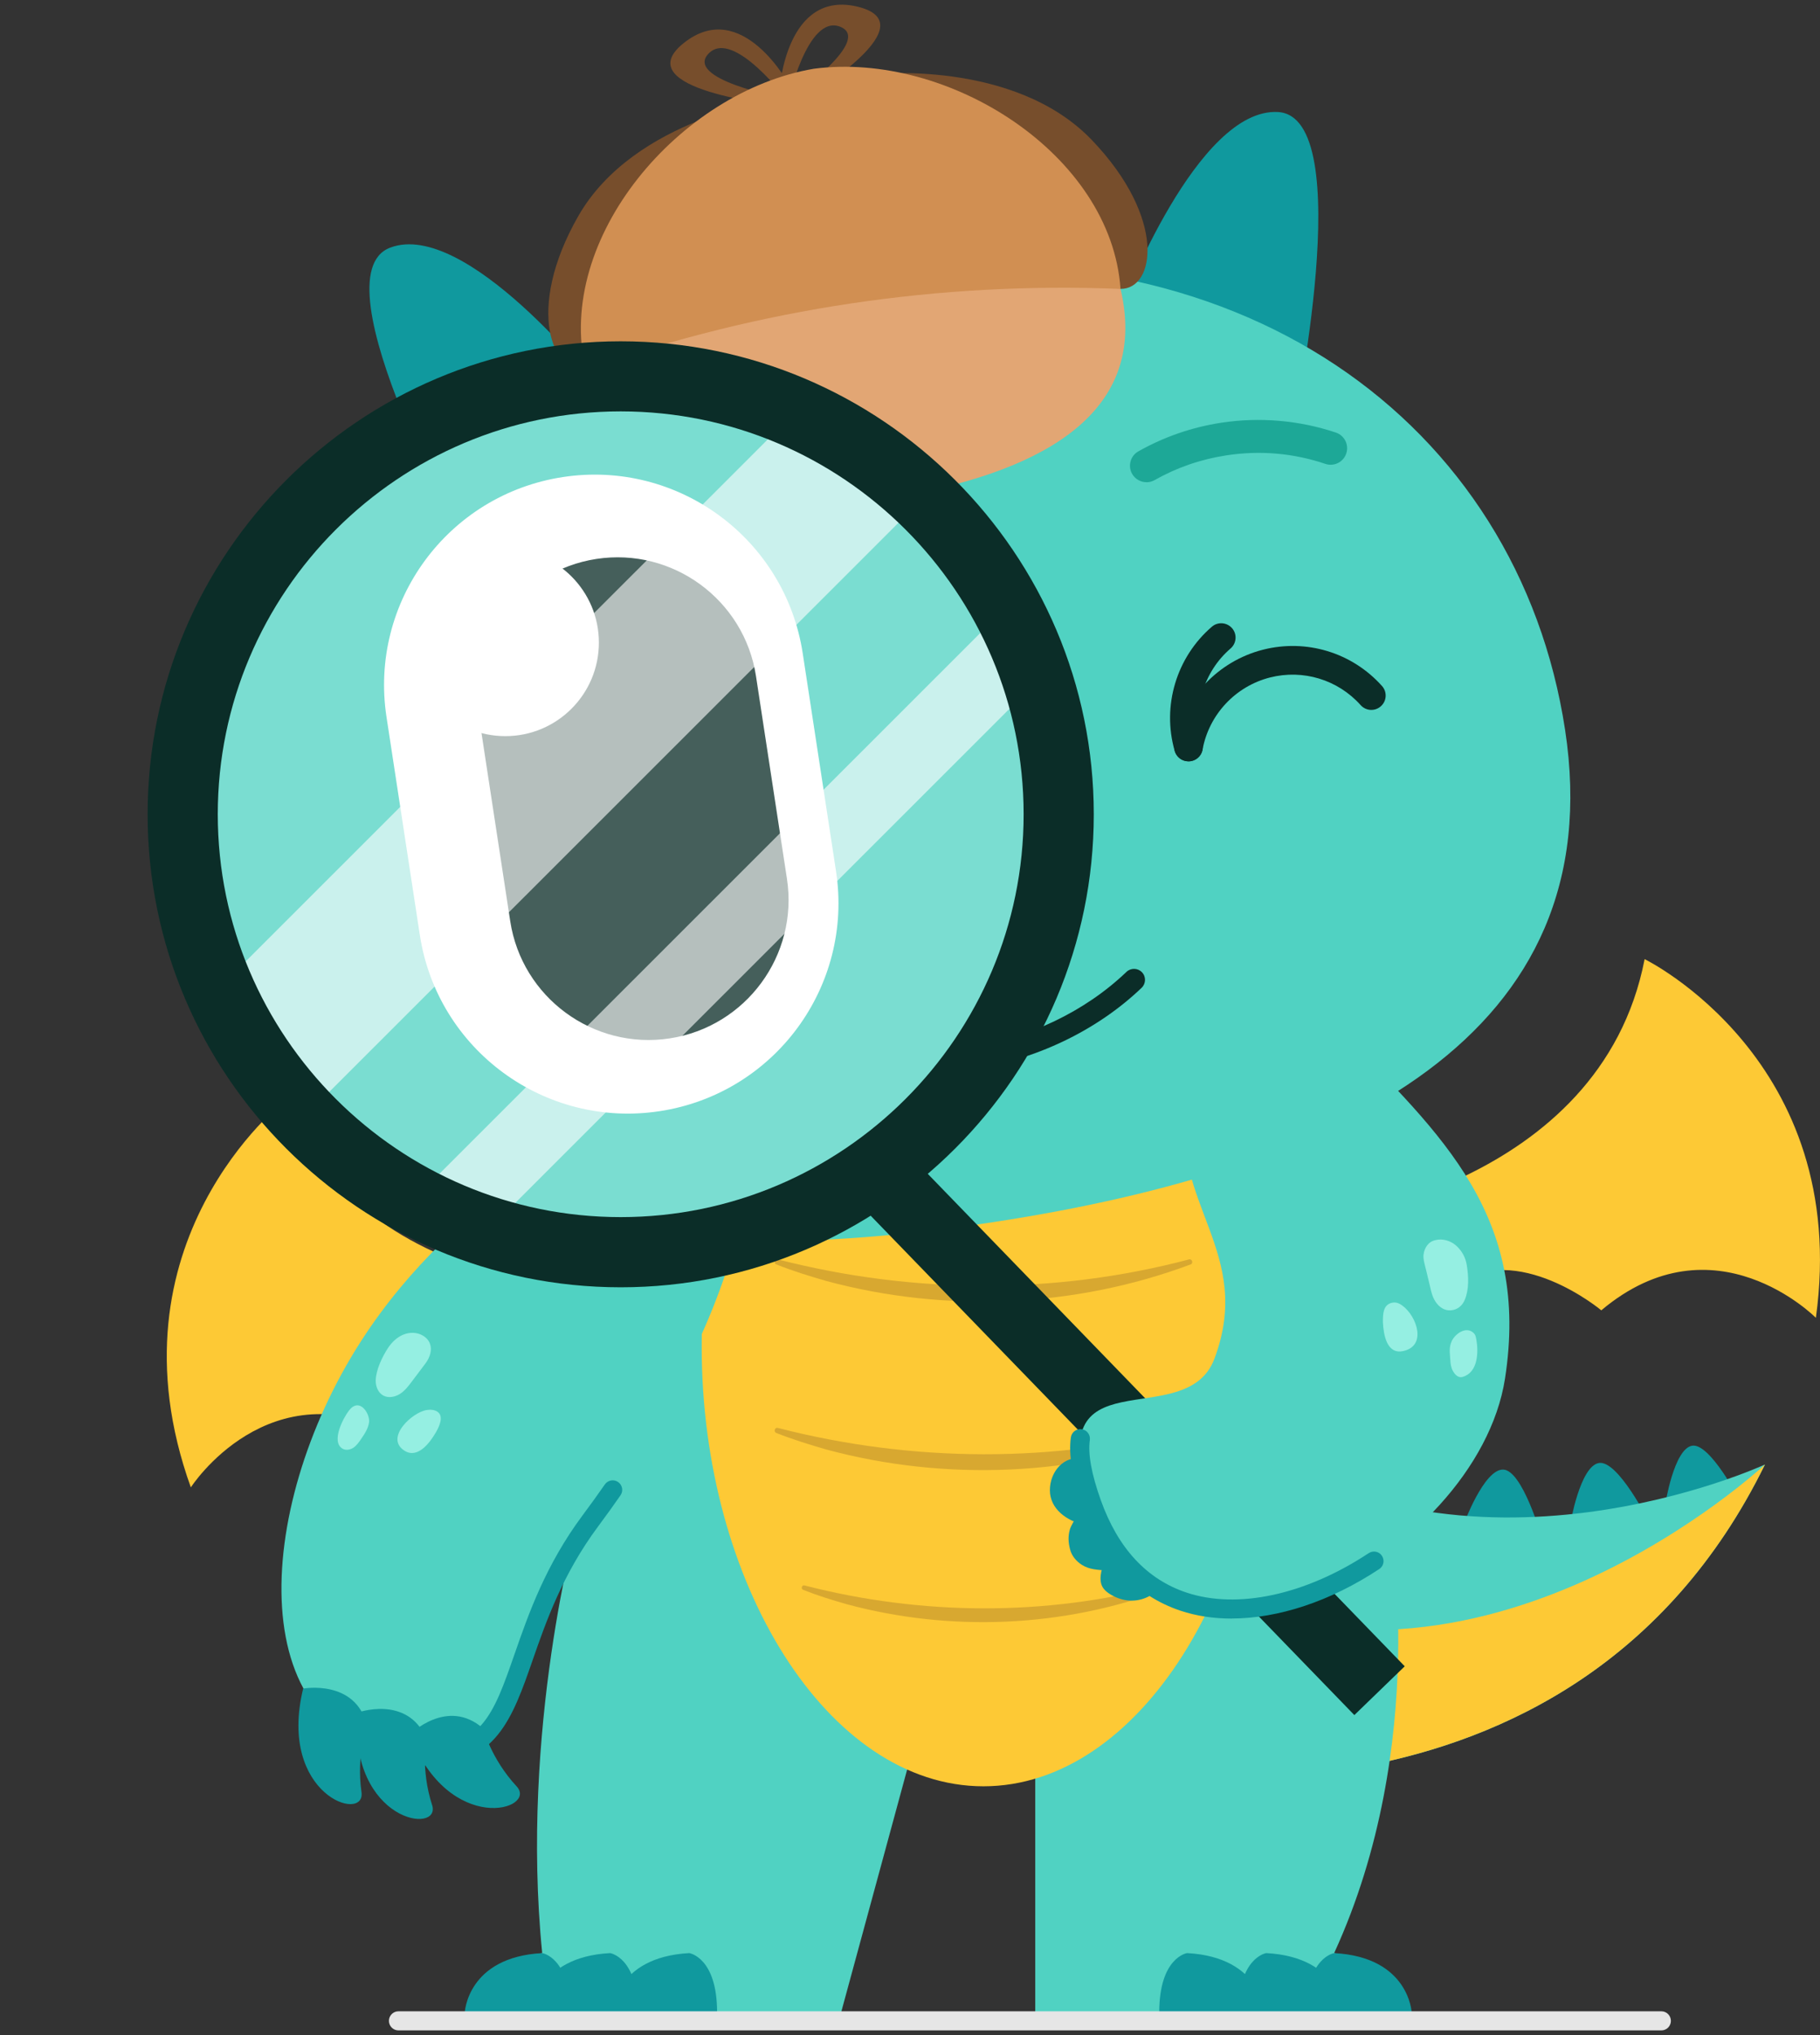<svg width="136" height="152" viewBox="0 0 136 152" fill="none" xmlns="http://www.w3.org/2000/svg">
<rect x="0" y="0" width="136" height="152" fill="#333333" stroke="none"/>
<g clip-path="url(#clip0_22484_3005)">
<path d="M58.258 6.66C58.258 6.66 58.742 -0.863 64.164 0.519C69.587 1.905 59.584 7.687 59.584 7.687L59.282 7.175C59.282 7.175 65.249 2.961 62.777 1.994C60.306 1.031 58.858 7.687 58.858 7.687L58.258 6.66Z" fill="#774E2C"/>
<path d="M58.998 6.377C58.998 6.377 55.45 -0.279 51.083 3.223C46.717 6.72 58.215 7.86 58.215 7.86L58.28 7.268C58.28 7.268 51.103 5.89 52.958 3.992C54.813 2.094 58.877 7.562 58.877 7.562L59.002 6.377H58.998Z" fill="#774E2C"/>
<path d="M93.035 110C93.035 110 95.507 105.947 97.027 106.277C98.547 106.607 99.01 112.176 99.01 112.176L93.035 109.996V110Z" fill="#10999E"/>
<path d="M100.863 112.579C100.863 112.579 103.335 108.525 104.855 108.856C106.375 109.19 106.838 114.754 106.838 114.754L100.863 112.575V112.579Z" fill="#10999E"/>
<path d="M109.375 113.848C109.375 113.848 110.887 109.73 112.322 109.762C113.758 109.79 115.177 114.75 115.177 114.75L109.375 113.848Z" fill="#10999E"/>
<path d="M117.34 113.832C117.34 113.832 118.062 109.508 119.481 109.271C120.896 109.033 123.21 113.646 123.21 113.646L117.34 113.832Z" fill="#10999E"/>
<path d="M124.441 112.337C124.441 112.337 125.091 108.219 126.437 107.981C127.784 107.744 130.021 112.111 130.021 112.111L124.441 112.341V112.337Z" fill="#10999E"/>
<path d="M83.094 132.132C83.094 132.132 117.303 139.091 131.886 109.384C131.886 109.384 109.538 119.727 92.173 106.97L83.094 132.132Z" fill="#50D2C2"/>
<path d="M83.094 132.132C83.094 132.132 117.303 139.091 131.886 109.384C131.886 109.384 110.417 129.485 88.641 118.429L83.094 132.132Z" fill="#FDC935"/>
<path d="M98.801 91.095C98.801 91.095 119.585 88.71 122.895 71.638C122.895 71.638 138.344 79.161 135.692 98.428C135.692 98.428 128.112 90.757 119.657 97.868C119.657 97.868 113.36 92.594 108.606 96.011C108.606 96.011 102.437 93.883 99.184 95.801L98.801 91.091V91.095Z" fill="#FDC935"/>
<path d="M48.841 96.305C48.841 96.305 28.013 98.259 21.247 82.239C21.247 82.239 7.685 92.787 14.26 111.092C14.26 111.092 20.094 102.022 29.835 107.236C29.835 107.236 34.907 100.773 40.265 103.138C40.265 103.138 45.861 99.786 49.442 100.991L48.841 96.305Z" fill="#FDC935"/>
<path d="M103.856 113.743C103.856 113.743 106.88 130.222 99.695 145.876C99.695 145.876 104.126 146.557 105.481 150.308H77.359V125.452L103.856 113.747V113.743Z" fill="#50D2C2"/>
<path d="M105.487 150.308C105.487 150.308 105.298 146.178 99.701 145.876C99.701 145.876 97.621 146.186 97.621 150.308H105.491H105.487Z" fill="#10999E"/>
<path d="M100.409 150.308C100.409 150.308 100.219 146.178 94.623 145.876C94.623 145.876 92.543 146.186 92.543 150.308H100.413H100.409Z" fill="#10999E"/>
<path d="M94.491 150.308C94.491 150.308 94.302 146.178 88.705 145.876C88.705 145.876 86.625 146.186 86.625 150.308H94.495H94.491Z" fill="#10999E"/>
<path d="M43.117 113.743C43.117 113.743 38.847 129.183 40.516 145.876C40.516 145.876 36.085 146.557 34.73 150.308H62.852L69.613 125.452L43.117 113.747V113.743Z" fill="#50D2C2"/>
<path d="M34.731 150.308C34.731 150.308 34.92 146.178 40.516 145.876C40.516 145.876 42.597 146.186 42.597 150.308H34.727H34.731Z" fill="#10999E"/>
<path d="M39.805 150.308C39.805 150.308 39.994 146.178 45.59 145.876C45.59 145.876 47.671 146.186 47.671 150.308H39.801H39.805Z" fill="#10999E"/>
<path d="M45.719 150.308C45.719 150.308 45.908 146.178 51.505 145.876C51.505 145.876 53.585 146.186 53.585 150.308H45.715H45.719Z" fill="#10999E"/>
<path d="M124.144 151.65H29.776C29.381 151.65 29.062 151.332 29.062 150.937C29.062 150.542 29.381 150.224 29.776 150.224H124.144C124.539 150.224 124.858 150.542 124.858 150.937C124.858 151.332 124.539 151.65 124.144 151.65Z" fill="#E6E6E6"/>
<path d="M91.329 85.164C91.329 85.164 106.09 101.708 103.695 122.039C101.3 142.37 96.716 129.255 87.737 129.255C78.758 129.255 78.71 130.96 78.71 130.96L73.473 130.811V85.664L91.325 85.164H91.329Z" fill="#50D2C2"/>
<path d="M55.628 85.164C55.628 85.164 40.868 101.708 43.263 122.039C45.658 142.37 50.004 128.244 58.979 128.244C67.953 128.244 68.248 130.956 68.248 130.956L73.485 130.807V85.66L55.632 85.16L55.628 85.164Z" fill="#50D2C2"/>
<path d="M94.541 100.584C94.541 118.276 85.115 133.418 73.487 133.418C61.86 133.418 52.434 118.276 52.434 100.584C52.434 82.892 61.86 73.556 73.487 73.556C85.115 73.556 94.541 82.892 94.541 100.584Z" fill="#FDC935"/>
<path d="M58.124 94.065C68.175 96.647 78.803 96.724 88.85 94.065C89.076 94 89.201 94.359 88.971 94.439C80.339 97.671 70.651 98.078 61.752 95.677C60.486 95.314 59.228 94.923 58.007 94.439C57.789 94.355 57.89 94 58.128 94.065H58.124Z" fill="#D8A830"/>
<path d="M58.124 106.652C68.175 109.235 78.803 109.311 88.85 106.652C89.076 106.587 89.201 106.946 88.971 107.027C80.339 110.258 70.651 110.665 61.752 108.264C60.486 107.901 59.228 107.51 58.007 107.027C57.789 106.942 57.89 106.587 58.128 106.652H58.124Z" fill="#D8A830"/>
<path d="M60.115 118.417C68.86 120.665 78.109 120.73 86.85 118.417C87.048 118.361 87.156 118.675 86.955 118.743C79.444 121.556 71.013 121.906 63.272 119.819C62.172 119.505 61.079 119.167 60.014 118.743C59.825 118.671 59.914 118.361 60.119 118.417H60.115Z" fill="#D8A830"/>
<path d="M45.885 83.75C45.885 83.75 34.277 88.815 26.963 100.193C18.863 112.793 18.037 130.255 30.943 131.121C39.934 131.726 37.123 122.982 44.119 113.586C53.73 100.677 55.182 91.543 55.182 91.543L45.885 83.75Z" fill="#50D2C2"/>
<path d="M31.784 131.867C31.498 131.867 31.203 131.855 30.897 131.835C30.502 131.806 30.208 131.468 30.232 131.073C30.26 130.678 30.603 130.384 30.994 130.408C35.949 130.735 36.84 128.168 38.465 123.502C39.489 120.561 40.763 116.898 43.549 113.159C44.113 112.402 44.67 111.632 45.198 110.871C45.424 110.548 45.867 110.468 46.19 110.693C46.512 110.919 46.593 111.362 46.367 111.685C45.831 112.458 45.266 113.24 44.694 114.009C42.041 117.575 40.803 121.121 39.811 123.97C38.287 128.353 37.062 131.863 31.784 131.863V131.867Z" fill="#10999E"/>
<path d="M27.012 133.849C27.346 136.19 20.726 134.087 22.653 126.121C22.653 126.121 26.572 125.396 27.427 128.881C27.427 128.881 26.612 131.057 27.012 133.849Z" fill="#10999E"/>
<path d="M38.604 133.422C40.213 135.154 33.581 137.201 30.613 129.562C30.613 129.562 33.415 126.733 36.113 129.106C36.113 129.106 36.685 131.355 38.604 133.422Z" fill="#10999E"/>
<path d="M32.288 134.808C33.009 137.056 26.135 136.105 26.683 127.926C26.683 127.926 30.421 126.548 31.856 129.84C31.856 129.84 31.421 132.12 32.284 134.804L32.288 134.808Z" fill="#10999E"/>
<path d="M32.552 107.015C32.113 107.768 31.209 108.973 30.23 108.356C28.71 107.393 30.831 105.451 31.911 105.31C32.177 105.274 32.463 105.29 32.685 105.439C33.189 105.782 32.818 106.547 32.592 106.946C32.58 106.97 32.564 106.995 32.552 107.019V107.015Z" fill="#95EFE2"/>
<path d="M32.159 101.076C32.099 101.338 31.97 101.595 31.8 101.825L30.784 103.175C30.522 103.525 30.252 103.88 29.881 104.114C29.51 104.347 29.022 104.44 28.639 104.231C28.248 104.017 28.063 103.542 28.075 103.094C28.095 102.313 28.571 101.321 28.994 100.681C29.272 100.258 29.655 99.887 30.123 99.69C30.591 99.492 31.155 99.492 31.59 99.75C32.139 100.072 32.272 100.58 32.159 101.076Z" fill="#95EFE2"/>
<path d="M27.579 106.225C27.518 106.689 27.248 107.091 26.986 107.474C26.825 107.712 26.655 107.958 26.418 108.123C26.18 108.284 25.849 108.349 25.599 108.204C24.712 107.684 25.651 105.903 26.067 105.367C26.184 105.214 26.325 105.065 26.506 105C27.135 104.767 27.643 105.722 27.579 106.225Z" fill="#95EFE2"/>
<path d="M83.871 22.72C83.871 22.72 89.467 8.013 95.503 8.368C101.538 8.723 96.624 31.999 96.624 31.999L83.867 22.72H83.871Z" fill="#10999E"/>
<path d="M44.549 28.723C44.549 28.723 34.812 16.358 29.155 18.497C23.499 20.637 35.147 41.387 35.147 41.387L44.549 28.723Z" fill="#10999E"/>
<path d="M116.95 54.502C120.441 77.343 100.319 87.296 74.229 91.28C48.139 95.265 25.961 91.776 22.469 68.93C18.978 46.089 31.004 25.476 63.412 20.528C92.626 16.067 113.458 31.66 116.95 54.502Z" fill="#50D2C2"/>
<path d="M52.67 54.009C51.82 48.45 46.622 44.633 41.06 45.483C35.497 46.332 31.677 51.527 32.528 57.086L34.14 67.629C34.99 73.187 40.188 77.005 45.751 76.155C51.313 75.305 55.133 70.111 54.283 64.552L52.67 54.009Z" fill="white"/>
<path d="M85.673 36.016C85.242 36.016 84.827 35.791 84.597 35.392C84.262 34.799 84.472 34.046 85.064 33.712C86.984 32.628 89.072 31.906 91.269 31.572C94.132 31.137 97.091 31.391 99.825 32.309C100.47 32.527 100.817 33.224 100.599 33.873C100.381 34.521 99.684 34.864 99.035 34.646C96.64 33.84 94.152 33.627 91.64 34.01C89.741 34.3 87.939 34.92 86.278 35.859C86.085 35.968 85.879 36.02 85.673 36.02V36.016Z" fill="#1DA897"/>
<path d="M32.911 44.868C32.528 44.868 32.153 44.691 31.911 44.361C31.512 43.809 31.633 43.039 32.185 42.64C34.519 40.948 37.265 39.82 40.128 39.385C42.321 39.05 44.53 39.115 46.687 39.574C47.352 39.715 47.776 40.372 47.635 41.036C47.494 41.701 46.836 42.124 46.171 41.983C44.309 41.584 42.401 41.528 40.502 41.818C37.991 42.201 35.681 43.148 33.636 44.635C33.419 44.792 33.165 44.868 32.915 44.868H32.911Z" fill="#1DA897"/>
<path d="M46.236 72.633C42.547 73.198 39.084 70.655 38.52 66.964L37.02 57.157C36.455 53.471 38.999 50.01 42.693 49.445C46.386 48.881 49.849 51.424 50.413 55.114L51.913 64.921C52.478 68.612 49.934 72.073 46.24 72.637L46.236 72.633Z" fill="#0B2D28"/>
<path d="M38.274 58.011C40.774 58.011 42.801 55.986 42.801 53.487C42.801 50.988 40.774 48.962 38.274 48.962C35.773 48.962 33.746 50.988 33.746 53.487C33.746 55.986 35.773 58.011 38.274 58.011Z" fill="white"/>
<path d="M88.813 56.863C88.748 56.863 88.684 56.859 88.619 56.847C88.039 56.738 87.652 56.182 87.76 55.602C88.394 52.165 90.99 49.389 94.373 48.527C97.622 47.701 101.033 48.736 103.271 51.238C103.666 51.678 103.63 52.355 103.186 52.749C102.747 53.144 102.069 53.108 101.674 52.665C99.969 50.763 97.372 49.973 94.897 50.602C92.32 51.259 90.341 53.37 89.861 55.989C89.764 56.505 89.317 56.867 88.809 56.867L88.813 56.863Z" fill="#0B2D28"/>
<path d="M88.807 56.863C88.339 56.863 87.912 56.557 87.779 56.086C86.815 52.729 87.908 49.087 90.557 46.81C91.004 46.423 91.682 46.476 92.069 46.923C92.456 47.37 92.403 48.047 91.956 48.434C89.94 50.167 89.109 52.939 89.839 55.497C90.001 56.065 89.674 56.658 89.105 56.823C89.009 56.851 88.908 56.863 88.811 56.863H88.807Z" fill="#0B2D28"/>
<path d="M74.645 67.69C75.698 67.69 76.552 66.836 76.552 65.784C76.552 64.731 75.698 63.878 74.645 63.878C73.592 63.878 72.738 64.731 72.738 65.784C72.738 66.836 73.592 67.69 74.645 67.69Z" fill="#1DA897"/>
<path d="M66.219 68.979C67.273 68.979 68.127 68.126 68.127 67.073C68.127 66.02 67.273 65.167 66.219 65.167C65.166 65.167 64.312 66.02 64.312 67.073C64.312 68.126 65.166 68.979 66.219 68.979Z" fill="#1DA897"/>
<path d="M68.69 80.192C65.061 80.192 61.521 79.403 58.441 77.879C58.034 77.678 57.869 77.186 58.07 76.779C58.272 76.373 58.764 76.207 59.171 76.409C63.025 78.315 67.67 78.98 72.25 78.282C76.83 77.581 81.067 75.563 84.172 72.593C84.499 72.279 85.023 72.291 85.333 72.617C85.648 72.944 85.635 73.463 85.309 73.778C81.959 76.981 77.411 79.157 72.496 79.906C71.226 80.1 69.952 80.196 68.69 80.196V80.192Z" fill="#0B2D28"/>
<path d="M67.312 85.594L63.547 89.238L101.204 128.099L104.969 124.455L67.312 85.594Z" fill="#0B2D28"/>
<path d="M99.991 76.896C107.906 84.874 114.34 90.902 112.461 102.973C110.381 116.338 87.481 128.8 81.586 112.293C77.478 100.789 88.605 107.244 90.754 101.466C93.714 93.529 87.469 89.975 88.565 82.175C92.242 80.426 96.117 78.536 99.991 76.896Z" fill="#50D2C2"/>
<path d="M92.034 120.891C90.683 120.891 89.397 120.698 88.211 120.303C84.853 119.183 82.333 116.499 80.914 112.534C80.128 110.339 79.837 108.642 80.023 107.353C80.079 106.962 80.442 106.692 80.833 106.749C81.224 106.805 81.494 107.168 81.438 107.558C81.289 108.598 81.563 110.109 82.26 112.055C83.543 115.641 85.695 117.962 88.663 118.949C92.477 120.218 97.569 119.118 102.278 116.004C102.609 115.786 103.052 115.875 103.266 116.205C103.484 116.535 103.395 116.979 103.064 117.192C99.412 119.61 95.505 120.887 92.029 120.887L92.034 120.891Z" fill="#10999E"/>
<path d="M80.888 108.949C79.509 108.679 78.453 109.916 78.453 111.306C78.453 112.696 79.711 113.594 80.977 113.868L80.888 108.949Z" fill="#10999E"/>
<path d="M81.339 112.192C80.968 112.277 80.053 113.885 79.96 114.187C79.795 114.727 79.827 115.206 79.96 115.718C80.089 116.23 80.44 116.624 80.855 116.886C81.423 117.241 82.04 117.245 82.649 117.301C83.113 117.346 83.33 117.293 83.713 117.068L81.339 112.192Z" fill="#10999E"/>
<path d="M83.059 115.895C82.834 116.048 82.354 117.075 82.293 117.39C82.233 117.708 82.176 118.171 82.39 118.538C82.604 118.905 83.071 119.171 83.511 119.348C84.346 119.678 85.269 119.606 86.039 119.122L83.063 115.895H83.059Z" fill="#10999E"/>
<path d="M106.406 93.541C106.33 93.831 106.378 94.101 106.443 94.367C106.568 94.891 106.729 95.507 106.838 95.995C106.951 96.482 107.023 96.853 107.281 97.24C107.539 97.627 107.934 97.901 108.41 97.868C108.886 97.836 109.269 97.538 109.454 97.087C109.785 96.293 109.741 95.338 109.608 94.504C109.519 93.952 109.289 93.517 108.918 93.134C108.547 92.747 107.999 92.542 107.495 92.586C106.866 92.643 106.548 92.993 106.402 93.541H106.406Z" fill="#95EFE2"/>
<path d="M108.487 100.157C108.249 100.661 108.35 101.088 108.374 101.575C108.39 101.877 108.434 102.172 108.58 102.417C108.725 102.667 108.963 102.933 109.285 102.844C110.438 102.526 110.491 101.015 110.321 100.056C110.273 99.782 110.237 99.657 110.071 99.52C109.499 99.053 108.729 99.649 108.487 100.153V100.157Z" fill="#95EFE2"/>
<path d="M103.34 98.783C103.384 99.678 103.626 101.144 104.808 100.919C106.646 100.568 105.896 98.32 104.787 97.51C104.513 97.312 104.275 97.24 103.993 97.308C103.352 97.47 103.344 98.138 103.336 98.686C103.336 98.719 103.336 98.751 103.34 98.779V98.783Z" fill="#95EFE2"/>
<path d="M65.135 5.551C65.135 5.551 75.755 4.363 81.593 10.463C87.193 16.313 86.31 21.604 83.738 21.576C78.827 21.519 64.93 15.906 64.93 15.906L65.139 5.551H65.135Z" fill="#774E2C"/>
<path d="M57.998 7.401C57.998 7.401 47.407 8.811 43.214 16.136C39.194 23.163 41.327 28.087 43.819 27.438C48.572 26.201 60.7 17.401 60.7 17.401L57.998 7.401Z" fill="#774E2C"/>
<path d="M60.811 5.136C50.828 6.829 41.45 17.776 43.76 27.603L63.641 23.9L83.731 21.58C83.042 11.511 70.846 3.811 60.811 5.136Z" fill="#D18F52"/>
<path d="M66.823 37.148C76.806 35.456 86.043 31.403 83.733 21.58C70.251 21.032 56.784 23.038 44.052 27.503L43.762 27.603C44.451 37.672 56.784 38.474 66.82 37.148H66.823Z" fill="#E2A674"/>
<path d="M46.382 93.529C64.459 93.529 79.112 78.884 79.112 60.82C79.112 42.755 64.459 28.111 46.382 28.111C28.306 28.111 13.652 42.755 13.652 60.82C13.652 78.884 28.306 93.529 46.382 93.529Z" fill="#50D2C2"/>
<path d="M59.984 48.798C58.671 40.215 50.644 34.32 42.055 35.632C33.467 36.944 27.568 44.966 28.881 53.549L31.37 69.827C32.683 78.411 40.71 84.305 49.299 82.993C57.888 81.681 63.786 73.66 62.473 65.077L59.984 48.798Z" fill="white"/>
<path d="M50.044 77.557C44.343 78.428 38.997 74.499 38.127 68.802L35.812 53.656C34.941 47.959 38.872 42.616 44.569 41.746C50.27 40.876 55.62 44.804 56.491 50.497L58.806 65.643C59.676 71.34 55.745 76.687 50.044 77.557Z" fill="#0B2D28"/>
<path d="M37.761 54.982C41.622 54.982 44.752 51.854 44.752 47.995C44.752 44.136 41.622 41.008 37.761 41.008C33.9 41.008 30.77 44.136 30.77 47.995C30.77 51.854 33.9 54.982 37.761 54.982Z" fill="white"/>
<g opacity="0.24">
<path d="M46.382 93.529C64.459 93.529 79.112 78.884 79.112 60.82C79.112 42.755 64.459 28.111 46.382 28.111C28.306 28.111 13.652 42.755 13.652 60.82C13.652 78.884 28.306 93.529 46.382 93.529Z" fill="white"/>
</g>
<mask id="mask0_22484_3005" style="mask-type:luminance" maskUnits="userSpaceOnUse" x="13" y="28" width="67" height="66">
<path d="M46.386 93.529C64.463 93.529 79.116 78.884 79.116 60.82C79.116 42.755 64.463 28.111 46.386 28.111C28.31 28.111 13.656 42.755 13.656 60.82C13.656 78.884 28.31 93.529 46.386 93.529Z" fill="white"/>
</mask>
<g mask="url(#mask0_22484_3005)">
<g opacity="0.6">
<path d="M69.707 20.492L0.008 90.145L8.007 98.14L77.706 28.486L69.707 20.492Z" fill="white"/>
</g>
<g opacity="0.6">
<path d="M84.882 35.656L15.184 105.31L19.106 109.23L88.805 39.576L84.882 35.656Z" fill="white"/>
</g>
</g>
<path d="M46.382 96.148C26.888 96.148 11.031 80.301 11.031 60.82C11.031 41.339 26.888 25.492 46.382 25.492C65.876 25.492 81.733 41.339 81.733 60.82C81.733 80.301 65.876 96.148 46.382 96.148ZM46.382 30.726C29.779 30.726 16.273 44.224 16.273 60.816C16.273 77.408 29.779 90.906 46.382 90.906C62.985 90.906 76.491 77.408 76.491 60.816C76.491 44.224 62.985 30.726 46.382 30.726Z" fill="#0B2D28"/>
</g>
<defs>
<clipPath id="clip0_22484_3005">
<rect width="136" height="151.3" fill="white" transform="translate(0 0.35)"/>
</clipPath>
</defs>
</svg>
